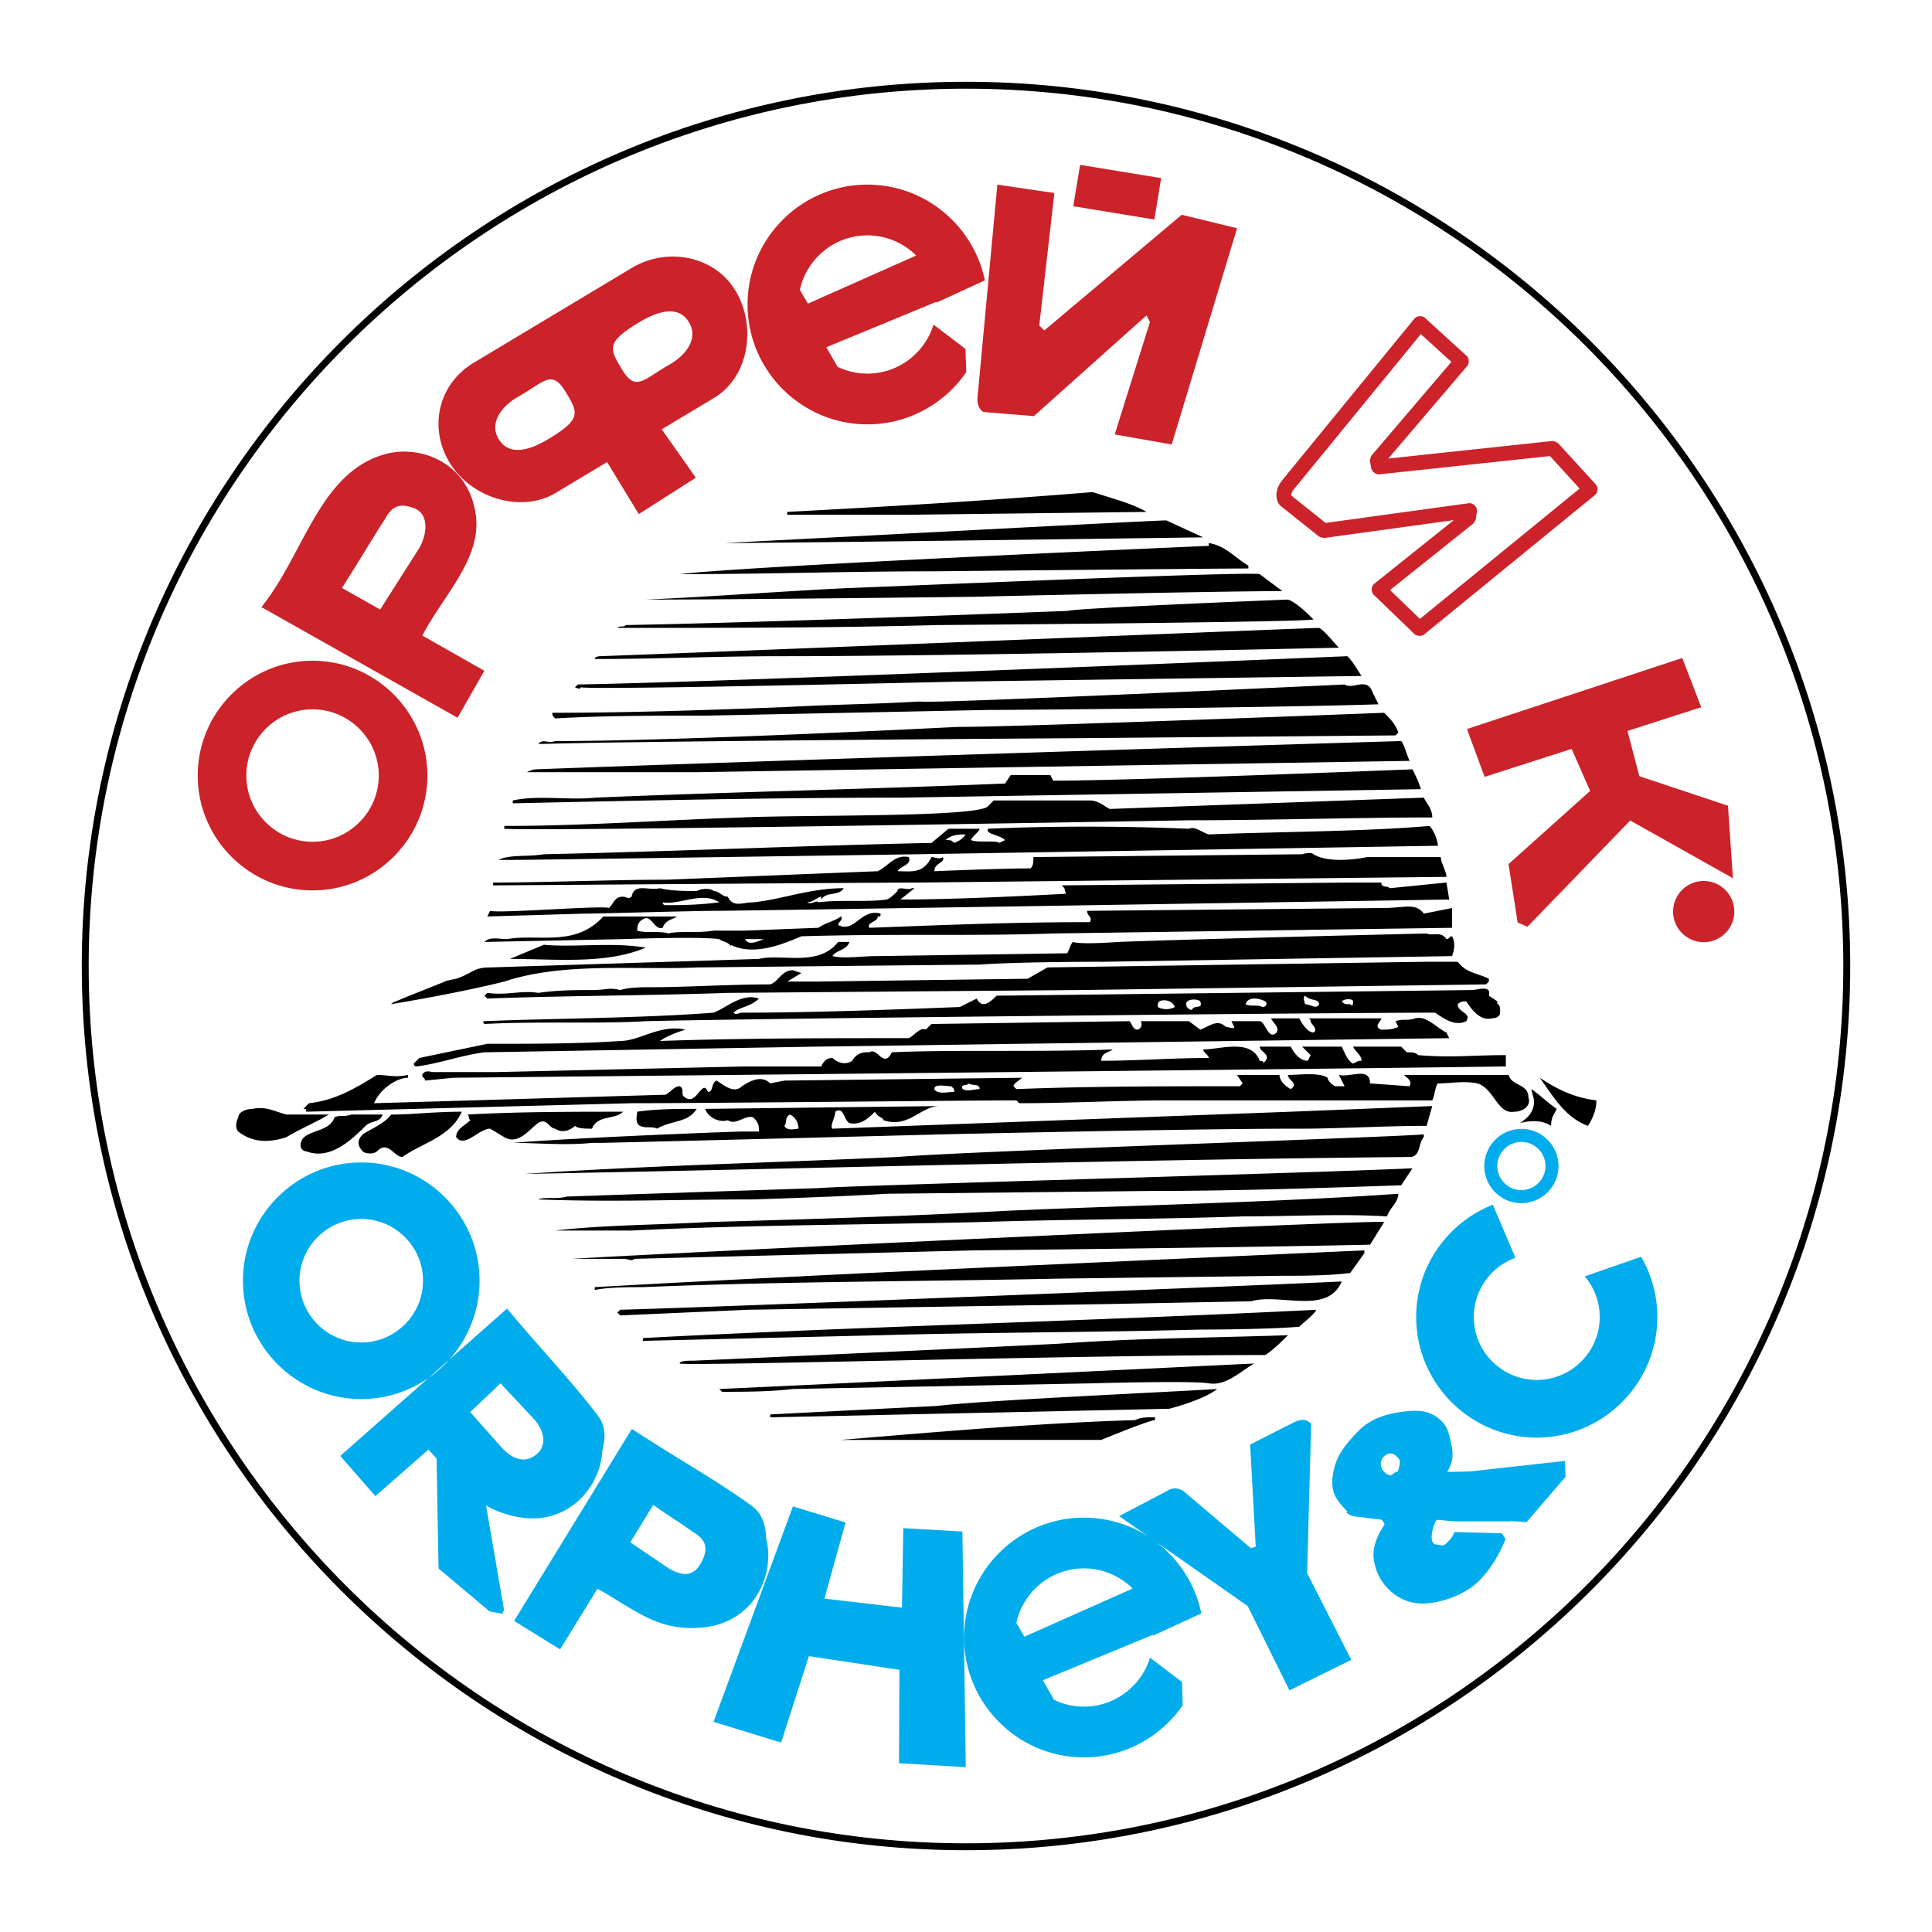 <svg xmlns="http://www.w3.org/2000/svg" width="2500" height="2500" viewBox="0 0 192.756 192.756"><path fill-rule="evenodd" clip-rule="evenodd" fill="#fff" d="M0 0h192.756v192.756H0V0z"/><path d="M107.76 16.447l8.088 1.325-.676 4.126-8.088-1.325.676-4.126zm-8.254 1.973l-1.98 21.246c-.043.615.129 1.167.6 1.44l5.029.407 11.238-10.048.334.669-3.512 11.206 5.686 1.004 6.523-21.576-5.52-1.338-13.715 11.54-.502-.501 1.506-13.213-5.687-.836zm-12.963 0c5.765 0 10.599 4.114 11.716 9.555l-4.824 2.216c0-.028 0-.057-.002-.085l-10.988 4.538 1.114 1.949a6.836 6.836 0 0 0 2.983.682c3.101 0 5.733-2.063 6.596-4.887l3.188 2.423.073 2.324c-2.159 3.138-5.774 5.202-9.857 5.202-6.586 0-11.958-5.371-11.958-11.958.001-6.587 5.373-11.959 11.959-11.959zm-6.739 10.5l.802 1.375 10.799-4.8a6.876 6.876 0 0 0-4.862-2.013c-3.297.001-6.066 2.336-6.739 5.438zm-32.546 7.276l15.778-9.466c3.509-2.106 8.242-1.231 10.348 2.279s1.369 8.584-2.141 10.69l-5.222 3.133 3.4 4.828-5.688 3.632-3.161-5.191-5.107 3.064c-3.51 2.105-8.517.477-10.623-3.034-2.105-3.508-1.093-7.83 2.416-9.935zm21.536-3.945c.925 1.695-.577 3.31-1.963 4.101-2.617 1.491-3.389 2.761-4.728.582-1.338-2.178-1.649-2.789 1.717-4.807 1.434-.86 3.852-1.933 4.974.124zM49.695 43.706c-.925-1.695.577-3.311 1.963-4.101 2.617-1.491 3.389-2.761 4.727-.582s1.65 2.789-1.716 4.807c-1.434.86-3.852 1.934-4.974-.124zM26.081 60.569L45.65 71.607l2.676-4.683-6.189-3.513c2.002-3.873 5.848-7.577 5.353-11.875-.61-5.303-5.495-7.275-9.199-6.188-6.466 1.899-7.973 9.98-12.21 15.221zm11.847.243l-3.812-2.153c1.506-2.341 2.837-4.613 4.342-6.956.864-1.589 1.899-1.346 2.843-1.003 1.409.513 1.415 2.334.559 3.937l-3.932 6.175zm-6.745 5.108c6.311 0 11.457 5.146 11.457 11.458 0 6.311-5.146 11.457-11.457 11.457-6.311 0-11.457-5.146-11.457-11.457 0-6.311 5.146-11.458 11.457-11.458zm0 4.851c3.639 0 6.607 2.967 6.607 6.606s-2.968 6.606-6.607 6.606-6.607-2.967-6.607-6.606 2.967-6.606 6.607-6.606zm110.575-37.44l-12.682 15.503c-.125.16-.211.322-.24.469a.44.44 0 0 0-.008.134l3.43 2.737 14.262-1.966c.457-.062.885.361.826.821l-.094.724c-.014.102-.189.42-.268.484l-8.299 6.634 2.982 2.877L157.6 48.744l-2.961-3.244-17.021 1.825c-.334.035-.736-.261-.801-.589l-.133-.68c-.025-.136.074-.514.164-.619l7.957-9.332-3.047-2.774zm-.649-1.533c.244-.299.779-.338 1.064-.078l4.146 3.777c.264.239.295.751.064 1.022l-7.873 9.232 16.342-1.752c.146-.015.52.126.619.236l3.738 4.091c.262.286.221.82-.08 1.065L142.09 63.298c-.248.204-.74.183-.973-.041l-4.055-3.912c-.299-.288-.273-.847.049-1.105l7.938-6.346-12.906 1.778c-.111.015-.465-.082-.555-.152l-3.85-3.071a2.497 2.497 0 0 1-.203-.253 1.813 1.813 0 0 1-.145-1.181c.076-.381.264-.753.523-1.086l.012-.015 13.184-16.116zm5.252 40.938l21.477-7.088 1.895 4.913-7.361 2.366 1.186 4.513 8.842 2.947.492 7.229-10.246-5.755-10.248 10.597-.982-.42-.912-5.826 8.143-7.298-1.844-4.196-8.684 2.792-1.758-4.774zm23.618 15.159a3.06 3.06 0 0 1 3.053 3.053 3.06 3.06 0 0 1-3.053 3.053 3.06 3.06 0 0 1-3.055-3.053 3.06 3.06 0 0 1 3.055-3.053z" fill-rule="evenodd" clip-rule="evenodd" fill="#cc2229"/><path d="M96.354 176.309l-.336-23.512-5.896-.334-.133 7.928-7.738-.898 2.116-7.596-5.257-1.602-7.919 21.494 6.738 2.064 2.777-8.623 9.03 1.371-.042 9.318 6.66.39zm-60.312-60.332c6.5 0 11.802 5.301 11.802 11.803 0 6.5-5.302 11.801-11.802 11.801S24.24 134.28 24.24 127.78c.001-6.503 5.302-11.803 11.802-11.803zm0 5.64c3.395 0 6.162 2.768 6.162 6.162s-2.768 6.162-6.162 6.162-6.162-2.768-6.162-6.162 2.769-6.162 6.162-6.162zm127.696 3.774a11.952 11.952 0 0 1 1.615 6.006c0 6.627-5.404 12.031-12.031 12.031-6.625 0-12.029-5.404-12.029-12.031 0-5.082 3.18-9.445 7.65-11.203l2.252 5.295c-2.418.875-4.154 3.195-4.154 5.908 0 3.461 2.822 6.281 6.281 6.281s6.281-2.82 6.281-6.281a6.258 6.258 0 0 0-1.49-4.055l5.625-1.951zM62.881 153.877l2.291-3.73c2.285 1.59 1.8 1.186 4.085 2.775 1.557.92 1.189 2.047.722 2.936-.696 1.322-1.678 1.535-3.249.621l-3.849-2.602zm.16-11.313l-11.746 19.152 4.583 2.844 3.736-6.057c3.796 2.143 5.982 4.229 10.295 3.891 5.322-.416 7.472-5.225 6.52-8.967-.027-1.16-.353-2.398-1.375-3.152-3.199-2.357-7.944-5.039-12.013-7.711zm-16.129-1.683l3.024-2.863 3.293 3.514c1.205 1.32 1.247 2.705.401 3.475-1.095.998-2.364.73-3.583-.588l-3.135-3.538zm-3.354 4.637l.195 10.967 5.106 4.295 1.263.22.165-.385-1.793-10.414c.809.467 1.732.836 2.848 1.084 5.149 1.146 8.571-2.777 8.755-6.588.31-1.104.361-2.367-.388-3.377-2.34-3.152-6.048-7.059-9.12-10.762l-16.64 14.701 3.507 4.014 5.283-4.643c.286.302.557.597.819.888zm57.844 16.398l.803 1.375 10.799-4.801a6.882 6.882 0 0 0-4.861-2.012c-3.299.001-6.069 2.336-6.741 5.438zm6.741-10.5c5.764 0 10.596 4.113 11.715 9.555l-4.822 2.217-.004-.086-10.986 4.537 1.113 1.949a6.824 6.824 0 0 0 2.984.684c3.1 0 5.73-2.064 6.596-4.889l3.188 2.424.072 2.324c-2.158 3.137-5.773 5.203-9.855 5.203-6.588 0-11.96-5.373-11.96-11.959-.001-6.588 5.371-11.959 11.959-11.959zm3.519-.156l12.82 8.975 4.168 8.414 6.17-3.045-4.408-8.654.402-14.904c-.615-.615-1.229-.348-1.684-.16l-4.406 2.244.561 10.176-.48.16-6.812-5.77c-.533-.213-.906-.348-1.602.08l-4.729 2.484zm31.59 2.826c.83.127.707.24 1.35-.404.182-.182.363-.486.51-.83l4.738.123.354.576c-.584 1.516-1.502 3.029-2.654 4.182-1.393 1.395-3.691 2.141-5.223 2.24s-2.832-.412-3.902-1.535c-.719-.752-1.168-1.672-1.348-2.758-.178-1.086.18-2.283 1.074-3.59-.076-.002-.086-.5-.582-.518-.498-.02-.918-.111-1.748-.203-.506-.057-1.072-.043-1.488-.479l.104-.08c-.594-.619-1.311-1.369-1.453-2.246s-.018-1.822.377-2.836 1.285-2.074 2.252-3.041c1.303-1.303 3.096-1.693 4.545-1.865s2.66-.094 3.768 1.066c.555.582.711 1.441.887 2.297.174.857.217 1.609-.434 2.672l2.297-.051 9.471-1.051.043 1.594-3.883 4.512-1.57-.104a.198.198 0 0 1-.008.033h-5.57l-1.824-.162c-.437.706-.817 2.343-.083 2.458zm-3.779-7.277c.201-.795.326-1.035-.039-1.418-.465-.488-.926-.508-1.377-.055a.99.99 0 0 0-.293.721c-.004.287.113.557.354.807.164.172.35.283.561.33.208.048.335-.313.794-.385zm12.318-34.178c1.02 0 1.945.418 2.615 1.088s1.088 1.596 1.088 2.615a3.71 3.71 0 0 1-3.703 3.703c-1.021 0-1.947-.416-2.617-1.086s-1.086-1.596-1.086-2.617a3.71 3.71 0 0 1 3.703-3.703zm0 1.301a2.408 2.408 0 0 0-2.404 2.402c0 .662.271 1.264.707 1.697a2.39 2.39 0 0 0 1.697.707 2.41 2.41 0 0 0 2.402-2.404c0-.66-.271-1.262-.705-1.697a2.402 2.402 0 0 0-1.697-.705z" fill-rule="evenodd" clip-rule="evenodd" fill="#00acec"/><path d="M96.378 8.504c48.399 0 87.874 39.475 87.874 87.874 0 48.399-39.475 87.874-87.874 87.874-48.399 0-87.874-39.475-87.874-87.874 0-48.399 39.475-87.874 87.874-87.874z" fill="none" stroke="#000" stroke-width=".689" stroke-miterlimit="2.613"/><path d="M90.677 51.354l23.711-.282c-1.412-.847-3.67-1.411-5.363-1.976-10.445.847-19.76 1.411-30.486 1.976v.282h12.138zm29.358 2.258l-3.67-1.693c-1.129 0-33.027 1.693-44.037 2.258 6.493 0 47.707-.565 47.707-.565zM93.217 57s27.947-.282 31.333-.282v-.282c-1.412-.847-2.258-1.976-3.951-2.258v.282s-45.73 1.976-52.788 2.823C76.563 57.282 84.467 57 93.217 57zm34.721 1.976l-2.258-1.694c-.846-.283-34.438 1.129-41.495 1.411-5.928.283-13.267.847-19.76 1.129 9.598 0 32.745-.282 32.745-.282s23.994-.564 30.768-.564zm3.105 2.822c-.564-.564-1.693-1.693-2.541-1.976-.281 0-21.17.847-22.018 1.129 0 0-28.792 1.129-44.036 1.412-.282.282-.564 0-.847.282 10.444 0 21.736 0 31.897-.282.002 0 37.264-.282 37.545-.565zm-52.786 3.67c17.784 0 55.327-.847 55.327-.847-.564-.564-1.412-1.694-1.977-1.976-.846 0-56.173 2.258-71.699 2.823 0 0-.564 0-.564.282 6.21 0 12.138-.282 18.63-.282h.283zm-20.325 3.105c1.694.283 37.544-.564 37.544-.564s39.801-.564 40.366-.564c-.564-.847-.848-1.412-1.41-1.976 0 0-60.691 2.541-76.782 2.823l-.282.282c0-.001.564.282.564-.001zm-2.54 3.105c4.799-.282 10.162-.282 15.243-.282l27.945-.564c4.799 0 30.77-.282 38.955-.564l-.564-1.129c-.564-1.694-1.977-.282-2.822-.847 0 0-42.06 1.976-42.342 1.694-4.799.282-8.468.282-13.549.564-7.339.282-15.244.564-23.147.564-.002.282-.002.282.281.564zm51.657 1.976l32.18-.282.283-.282c-.283-.847-.848-1.412-1.412-1.976 0 0-36.131 1.412-42.624 1.412 0 0-27.382 1.412-40.084 1.412-.847.282-1.129-.283-1.694.282h.564c9.316-.283 51.658-.566 52.787-.566zm33.592 2.259c-.281-.564-.564-1.693-.846-1.976-9.881.282-64.079 1.976-86.379 2.822-.282 0-.847.283-.847.283h16.937l71.135-1.129zm1.129 2.823c-.281-.847-.564-1.412-.846-1.977-.283 0-27.947 1.129-35.85 1.129l-.283-.564h-3.951l-.564.847c-13.55.565-27.665.847-40.931 1.412-2.541.282-5.646-.283-8.187.282v.282c12.985-.282 25.97-.564 38.673-.564l51.939-.847zm-23.147 3.104c7.904 0 16.938-.282 24.275-.282 0-.847-.564-1.411-.846-1.976l-31.334 1.129c-.564-.282-1.129-.847-1.977-.847h-9.596l-.566.564c-.846 1.129-18.065.847-24.558 1.129-8.186.282-15.808.847-23.711.847v.282c4.235.284 68.313-.846 68.313-.846zM51.44 85.792c1.693 0 40.084-.564 40.084-.564 17.501-.282 35.003-.564 51.939-.847 0-.282-.281-1.411-.846-1.976-6.492.565-14.961.565-22.018.847-.848-.282-1.412-.847-1.977-.565-6.492-.282-14.113-.282-20.043 0-.281.565 1.131.565 1.695 1.13l-.564.282c-.283-.282-2.26 0-2.824-.282 0-.283.847-.847.847-1.13h-3.105l-1.694 1.412c-13.267.282-25.405.847-38.672 1.129-1.694.282-3.387 0-4.516.564h1.694zm44.883-2.54c-.282.565-1.129.847-1.129.847-.283-.282-.283-.282-.847-.282.564-.565 1.411-.565 1.976-.565zm47.988 4.234c0-.564-.564-1.411-.564-1.976h-7.339c-1.412.282-3.951.564-5.363-.282-.281-.282-1.129 0-1.129 0l-26.816.282c0 .564 0 .847-.283 1.129-3.104 0-9.597.283-9.597.283 0-.847 1.129-.847.847-1.412-.282.282-.847 0-1.129 0-.847 1.694-1.976 1.412-3.387 1.412.283-.565 1.412-.565 1.129-1.412-1.412-.282-1.977.847-3.105 1.412-7.339.282-13.832.564-21.171.847-5.363 0-12.138.282-17.219.282v.282c1.129 0 38.39-.282 42.625-.282l52.501-.565zm-72.829 3.388c2.541 0 73.11-1.129 73.11-1.129l-.281-1.694-5.646.565c-.281-.283-.846 0-.846-.565h-3.105l-28.793.282.283.283c0 .282.281.564 0 .564-5.363.283-11.574.565-16.373.565l1.411-1.129h-.282c-.282.282-1.412-.283-1.412.282-.282.282-.847.847-1.129.847-1.694.282-4.799 0-6.775.282-.282-.282-.564.282-1.129 0 .565 0 1.129-.564 1.412-.564v.282c.564-.847 1.694-.282 2.258-1.129-3.387 0-6.21 1.129-9.033 1.411-1.129 0-1.976.564-2.541-.564-.564 0-.847-.565-1.411-.565-.282-.282-1.129-.282-1.694 0-1.129 0-2.541 0-3.669-.282-1.129.282-2.541-.565-2.823.847-.282.282-.564 0-.847 0-.847 0-.847.564-1.412 1.129-.564-.282-11.008.564-11.855.282l-.282.564 9.597-.282c1.411 0 11.009-.282 13.267-.282zm.282-.847c-2.258.282-3.952.282-5.363.282-.282 0-.282-.282-.282-.282 1.693.282 3.952-1.13 5.645 0zm-9.597 3.669s7.622-.282 9.598 0c.282.283 1.129.283 1.129.847v-.282c2.258 1.129 5.081 0 7.058-.847 9.315-.282 17.219 0 25.124-.282l39.801-.565v-1.976l-2.822.564c-.848-1.129-1.977-.564-3.953-.564l-29.639.282c0 .564.564.564.281 1.129-7.902 0-14.396.282-22.017.564-.282-.564.847-.564.847-1.129.282 0 .282 0 .282-.282-1.976-.564-2.54 1.976-4.234 1.129 0-.282.564-.564.282-.847-.847.564-1.412.564-2.258 1.129l-7.339.283H71.2c-1.694.282-3.388 0-4.517.282-.847-.282-2.258 0-3.105-.282 0-.283 0-.847.564-1.129.847-.564 1.129 1.129 1.976.847.282-.847 1.129-.847 1.411-1.129H60.19c-2.823 3.105-6.493 1.694-9.598 2.258-.847 0-1.694-.282-2.259.283l13.834-.283zm14.114 0c-.282 0-1.129.565-1.694.283l-.282-.283h1.976zm-6.775 2.824l28.229-.283c3.951-.282 11.855-.282 12.42-.282l34.721-.564c.283-.847.283-1.411 0-1.976-.283 0-.283.282-.564.282-.564-.847-1.412-.282-1.977-.564 0 0-23.711.564-30.768.847 0 0-3.67.282-4.518 0-.281.282-.281.564-.564 1.129l-18.913.281c-1.693 0-3.387.282-4.517 0 .283-.564 1.412-.564 1.694-1.411H83.62c-1.976 2.541-5.646 1.129-7.904 1.693l-26.817.848c-1.694 0-1.694.564-3.387 1.129 0 0-1.412.283-1.129.283l-4.234 1.693c-.564.281-.847.281-1.129.564 3.387-.564 7.904-1.412 11.292-2.258 5.927-1.976 13.266-1.13 19.194-1.411zm-15.243-2.259l-3.387 1.411c4.517 0 9.598.564 13.549-1.129-3.387-.564-7.057 0-10.162-.282zm50.247 2.259l-1.977 1.129-21.171.283h-2.823l1.412-.848-.847-.283c-1.129 0-1.412 1.131-2.258 1.412-4.234 0-8.186.283-12.138.283-.564 0-1.976 0-2.823.281-1.129-.281-1.411 0-2.823 0-1.694 0-3.387 0-5.363.283-1.694-.283-3.105.281-5.081 0l-.283.281.283.283c7.622-.283 15.808-.283 23.994-.564l35.002-.283 40.648-.564.283-.281v-.283c-1.129-.564-2.258-.564-3.105-1.694h-3.105l-37.825.565zm42.342 2.257l-47.424.564c-.564.564-1.412 1.412-1.977.283l-1.693.846c-7.339.283-14.679.564-21.736.564-.282 0-.564.283-.847 0 .565-.564 1.694-.564 2.541-1.41-1.694-.564-3.105.846-4.517 1.41-7.339.564-16.09.564-22.865.848-.282 0 0 .281 0 .281 5.081-.281 11.574 0 16.09-.281 11.574-.283 68.595-.848 78.757-.848.846.564 1.977 1.412 3.105.848.564-.848-.848-.848-.848-1.693.283-.283.564-.283.848-.283.564.848 1.41 1.977 2.539 1.693.566 0 .848-.281.848-.564 0-.281 0-.846-.281-.846v-.283l-.848-.564c.282-1.129-1.128-.565-1.692-.565zm-31.334 1.694v-.281c0-.564 1.412-.564 1.693.281a1.794 1.794 0 0 1-1.693 0zm3.388.283c-.283 0-.566-.283-.566-.564 0-.564 1.129-.564 1.412-.283.283.847-.564.282-.846.847zm7.057-.283c-.564-.281-1.129 0-1.695-.281.283-.848 1.412-.564 1.977-.283.282.282-.001.564-.282.564zm4.234-.282c0-.283-.283-.564 0-.848.564.564 1.41.283 1.41.848-.281.565-.845 0-1.41 0zm4.516 0c-.564 0-.564 0-.848-.283.283-.281 1.129-.281 1.129 0 0 .283 0 .565-.281.283zm-86.096 3.952l-6.775 1.412-.564.564s0 .281.282.281c2.258-.281 4.517-1.129 6.774-1.41l33.027-.564 20.324-.283 42.906-.564-.281-.564c-1.129-.564-1.977-1.693-3.105-1.412-.846.283-1.129 0-1.977.283l.283.564c-.564.281-1.129.281-1.693.281-.848-.281 0-.846 0-1.129h-7.34s.283 0 .283.283c0 .281.846.846.281 1.129-.564 0-1.129-.848-1.41-1.412h-2.824c.283.564.848.848.564 1.412-.846.848-1.129-1.129-1.693-1.129h-2.822l.281.564c0 .281-.564 0-.846 0-.848-.848-1.693 0-2.541.281l-1.129-.846h-4.799s.281.564-.283.846c-.564 0-.564-.564-.846-.846l-19.76.281-.564.564c-.564-.281-1.129.564-1.693.848-8.187 0-16.655 0-24.841.283.847-.566 1.693-.848 2.541-1.131-2.541-.564-4.517 1.131-6.493 1.131-3.952.283-9.032.283-13.267.283zm-3.388 3.386s85.813-.846 105.009-1.129v-1.129c-3.387 0-5.363.283-8.75 0-.283-.281-.564-.281-1.129-.281l-.564-.564h-4.801c.283.564.848.846.848 1.41h-.281l-.566.283c-.562-.283-.846-1.129-1.129-1.693h-3.951l.848.846-.283.564c-.846 0-1.412-.846-1.693-1.41h-3.105c0 .564 1.412.846.283 1.693.281-.283-.283-.283-.283-.283-.846-2.258-3.951-1.129-5.645-1.129 0 .283.564.564.564.848-3.67 0-7.059.281-10.727.281 0-.846.846-.846 1.129-1.129-7.34.283-15.808 0-22.019.283-.847 1.693-1.412-.564-2.258 0h-.282c-.564 0-1.129.281-1.412.846-.847.564-1.693 0-1.976-.281-.564 0-.847.281-1.129.846h-7.622l-24.84.564h-6.21c-.282 0-.847-.281-1.129.283 0 .281.282.281.282.564l2.821-.283zm107.267 1.977c0-1.412-1.693-1.129-1.975-2.258h-10.445c.283.281.848.564.564 1.129l-3.951-.283c0-1.693-1.977-.564-3.105-.846l.564 1.129h-.848c-.281 0-.846-.564-.846-.848-.848-.564-2.822-.281-3.953-.281 0 .564 1.131.846.283 1.412-.564-.283-1.129-.848-1.129-1.412h-4.234l.564.846-.283.283c-7.902 0-14.961 0-22.299.283l-.283-.283c0-.283.564-.564.848-.848l-23.712.283-1.412.281c-.847-.846-1.976-.281-2.823.283-.847.848-1.976-.283-2.541-.564-.564.281-.282 1.129-.847 1.129-.564-1.412-1.129 1.412-2.258.564-.565-.281 0-.846-.565-1.129-.564 0-.847.564-1.411.848-9.88.281-19.195.564-29.075.846.565-1.41 2.259-2.541 3.388-2.541v-.281c-1.412.281-1.976 0-3.105 0-2.258 1.412-4.234 2.541-6.774 2.822l-.565.564c.283 0 .283 0 .283.283l32.462-.848c7.904 0 33.31-.281 38.391-.281l.281.281c5.082 0 9.881-.281 14.961-.281h26.251c.283-.564.283-1.412.564-1.695 1.412 0 2.541-.281 3.953 0 1.693.566 1.977 3.105 3.67 2.824.848.001 1.695-.563 1.412-1.411zm-57.302-.565c-.565 0-1.694.283-1.977-.281 0-.566 1.129-.283 1.694-.283l.283.283v.281zm.847-.281c-.282-.566.564-.283.564-.566.565.283 1.129 0 1.129.566-.564 0-1.129.281-1.693 0zm57.584-1.131c1.412 1.977 2.541 3.953 4.799 4.799.564-.846.848-1.693.848-2.539-2.258-.283-3.952-1.129-5.647-2.26zm-.846 1.131l.281 1.129c0 1.129-.564 1.693-1.41 2.258 1.129-.283 2.258-.283 3.104.281 0-.846.283-1.129.566-1.693-.847-.565-1.695-1.41-2.541-1.975zm-69.724 3.951c-.282-.283.283-1.129.283-1.693.847-.564.847.846 1.411 1.129 1.129.281 1.976-.564 2.541-1.129.282.564.847.564.847.846 2.541.848 3.669-1.41 5.646-1.41l-23.429.281c.282.848 1.411 1.412 2.258 1.129.847.564 1.694-.564 2.541-.281.565.564.565.846.565 1.412h-1.694c-.564 0-15.808.562-22.865 1.129 2.258 0 5.363.281 7.904 0h1.129c11.855-.283 22.864-.566 33.874-.848 0 0 24.559-.564 35.285-.564h.283c3.951 0 8.467-.283 12.701-.283l.564-1.975-14.113.564-45.731 1.693zm-4.798-.283c.282-.281 0-.846.564-1.129.565.283.847.848.847 1.412-.282 0-1.129.284-1.411-.283zm-49.682-1.129c-1.129-.281-1.976-.846-3.387-.564-.564 0-1.412.283-1.412.848-.282.564-.282 1.129 0 1.412 1.412 1.129 3.105 1.129 4.799.562 1.412-.846 2.823-1.41 4.234-2.258h-4.234zm35.285 1.129c.564.283 1.129 0 1.694.283 1.411-.848 3.105-.564 3.952-1.977-1.976 0-3.952 0-5.928.283 0 .282-.283 1.13.282 1.411zm-8.468.283c.847.564 1.693 0 1.976-.283.282.283 1.129.283 1.694.283.565-1.412 2.258-.848 3.105-1.693-5.081 0-10.444 0-15.525.281.282.283 0 .283.282.564-.564.564-1.411.848-1.411 1.693.847 1.131 2.258-.846 3.387-.846l1.412.846c1.411.848 2.541-.846 3.387-1.41s1.128.565 1.693.565zm-16.372-1.412c-.564.848-1.976 1.412-2.823 1.977-.564.564-.564 1.129 0 1.693.282.283 1.129.283 1.411 0 1.13-1.129 1.694.564 2.541.564 1.976-1.41 4.799-1.977 5.928-4.516-2.823.001-4.799.282-7.057.282zm-.847 0h-3.105c-.847.283-1.129 0-1.694.283-.565 1.693-3.387 1.129-3.387 2.822 0 .283.282.564.564.564 2.258.848 4.234-.846 5.928-2.541.564-.563 1.412-.28 1.694-1.128zm51.375 4.235c-12.138.564-24.841.848-37.261 1.693 30.204-.564 58.997-1.41 88.354-1.693 1.129 0 .848-1.41 1.412-1.977v-.281c-2.824.281-46.012 1.693-52.505 2.258zm-33.027 3.953c-.847.281-2.258 0-2.823.281 7.339.283 13.832 0 21.453 0 0 0 9.033-.281 13.268-.564l26.534-.281c8.186 0 16.654-.283 24.842-.566l1.129-1.693c-12.703.564-55.893 1.693-59.28 1.977-8.469.281-17.219.563-25.123.846zm14.114 2.539c-4.798.283-10.444.283-15.243.848h7.621c11.574-.564 22.865-.564 34.721-.848 8.75-.281 18.348-.281 26.252-.564 5.08 0 9.879-.281 14.396 0 .281-.846 1.129-1.41 1.129-2.258-12.139.848-25.971 1.129-38.955 1.693-10.161.564-20.041.848-29.921 1.129zm-13.55 3.67h5.081c.565 0 .847.283 1.129 0 11.292-.281 22.865-.564 33.875-.846.846 0 26.533-.283 39.52-.564l1.41-2.26c-.565-.281-71.981 3.105-81.015 3.67zm2.259 2.824v.281c1.411-.281 3.387-.281 4.798-.281 13.549-.566 27.946-.566 41.496-.848l22.018-.283c2.258 0 4.799 0 7.057-.281l1.412-1.977v-.281c-24.559 1.129-51.658 2.258-76.781 3.67zm2.54 2.258l-.282.281.282.283 12.703-.564 35.567-.564 14.68-.283c2.822-.846 7.621 1.412 9.031-1.977-5.363.283-61.536 2.541-71.981 2.824zm2.259 3.103l23.711-.564c9.88-.281 21.453-.281 31.898-.562 0 0 6.492 0 9.881-.283.564-.564 1.41-1.129 1.693-1.693-22.584 1.129-46.012 1.693-67.184 2.822v.28h.001zm5.081 1.977c-.564 0-1.412 0-1.412.283.565.281 39.52-.848 58.432-.848.848-.564 1.693-1.412 2.258-1.977-8.467.283-14.961.283-22.863.848-5.364.284-29.923 1.413-36.415 1.694zm2.822 3.105c1.976 0 4.799 0 7.057-.281l29.922-.566s9.881-.281 11.574 0c1.693.283 3.104-1.129 4.516-1.975 0 0-52.787 2.541-53.351 2.541l.282.281zm4.799 2.258v.283h.282l39.519-.848s3.389-.846 4.799-1.975c-4.234.281-23.43 1.129-27.946 1.693.001.001-11.291.566-16.654.847zm7.057 2.541h25.971s4.797-1.977 5.363-1.977v-.281c-.848 0-1.412 0-1.977.281-9.314.284-19.195 1.129-29.357 1.977z" fill-rule="evenodd" clip-rule="evenodd"/></svg>